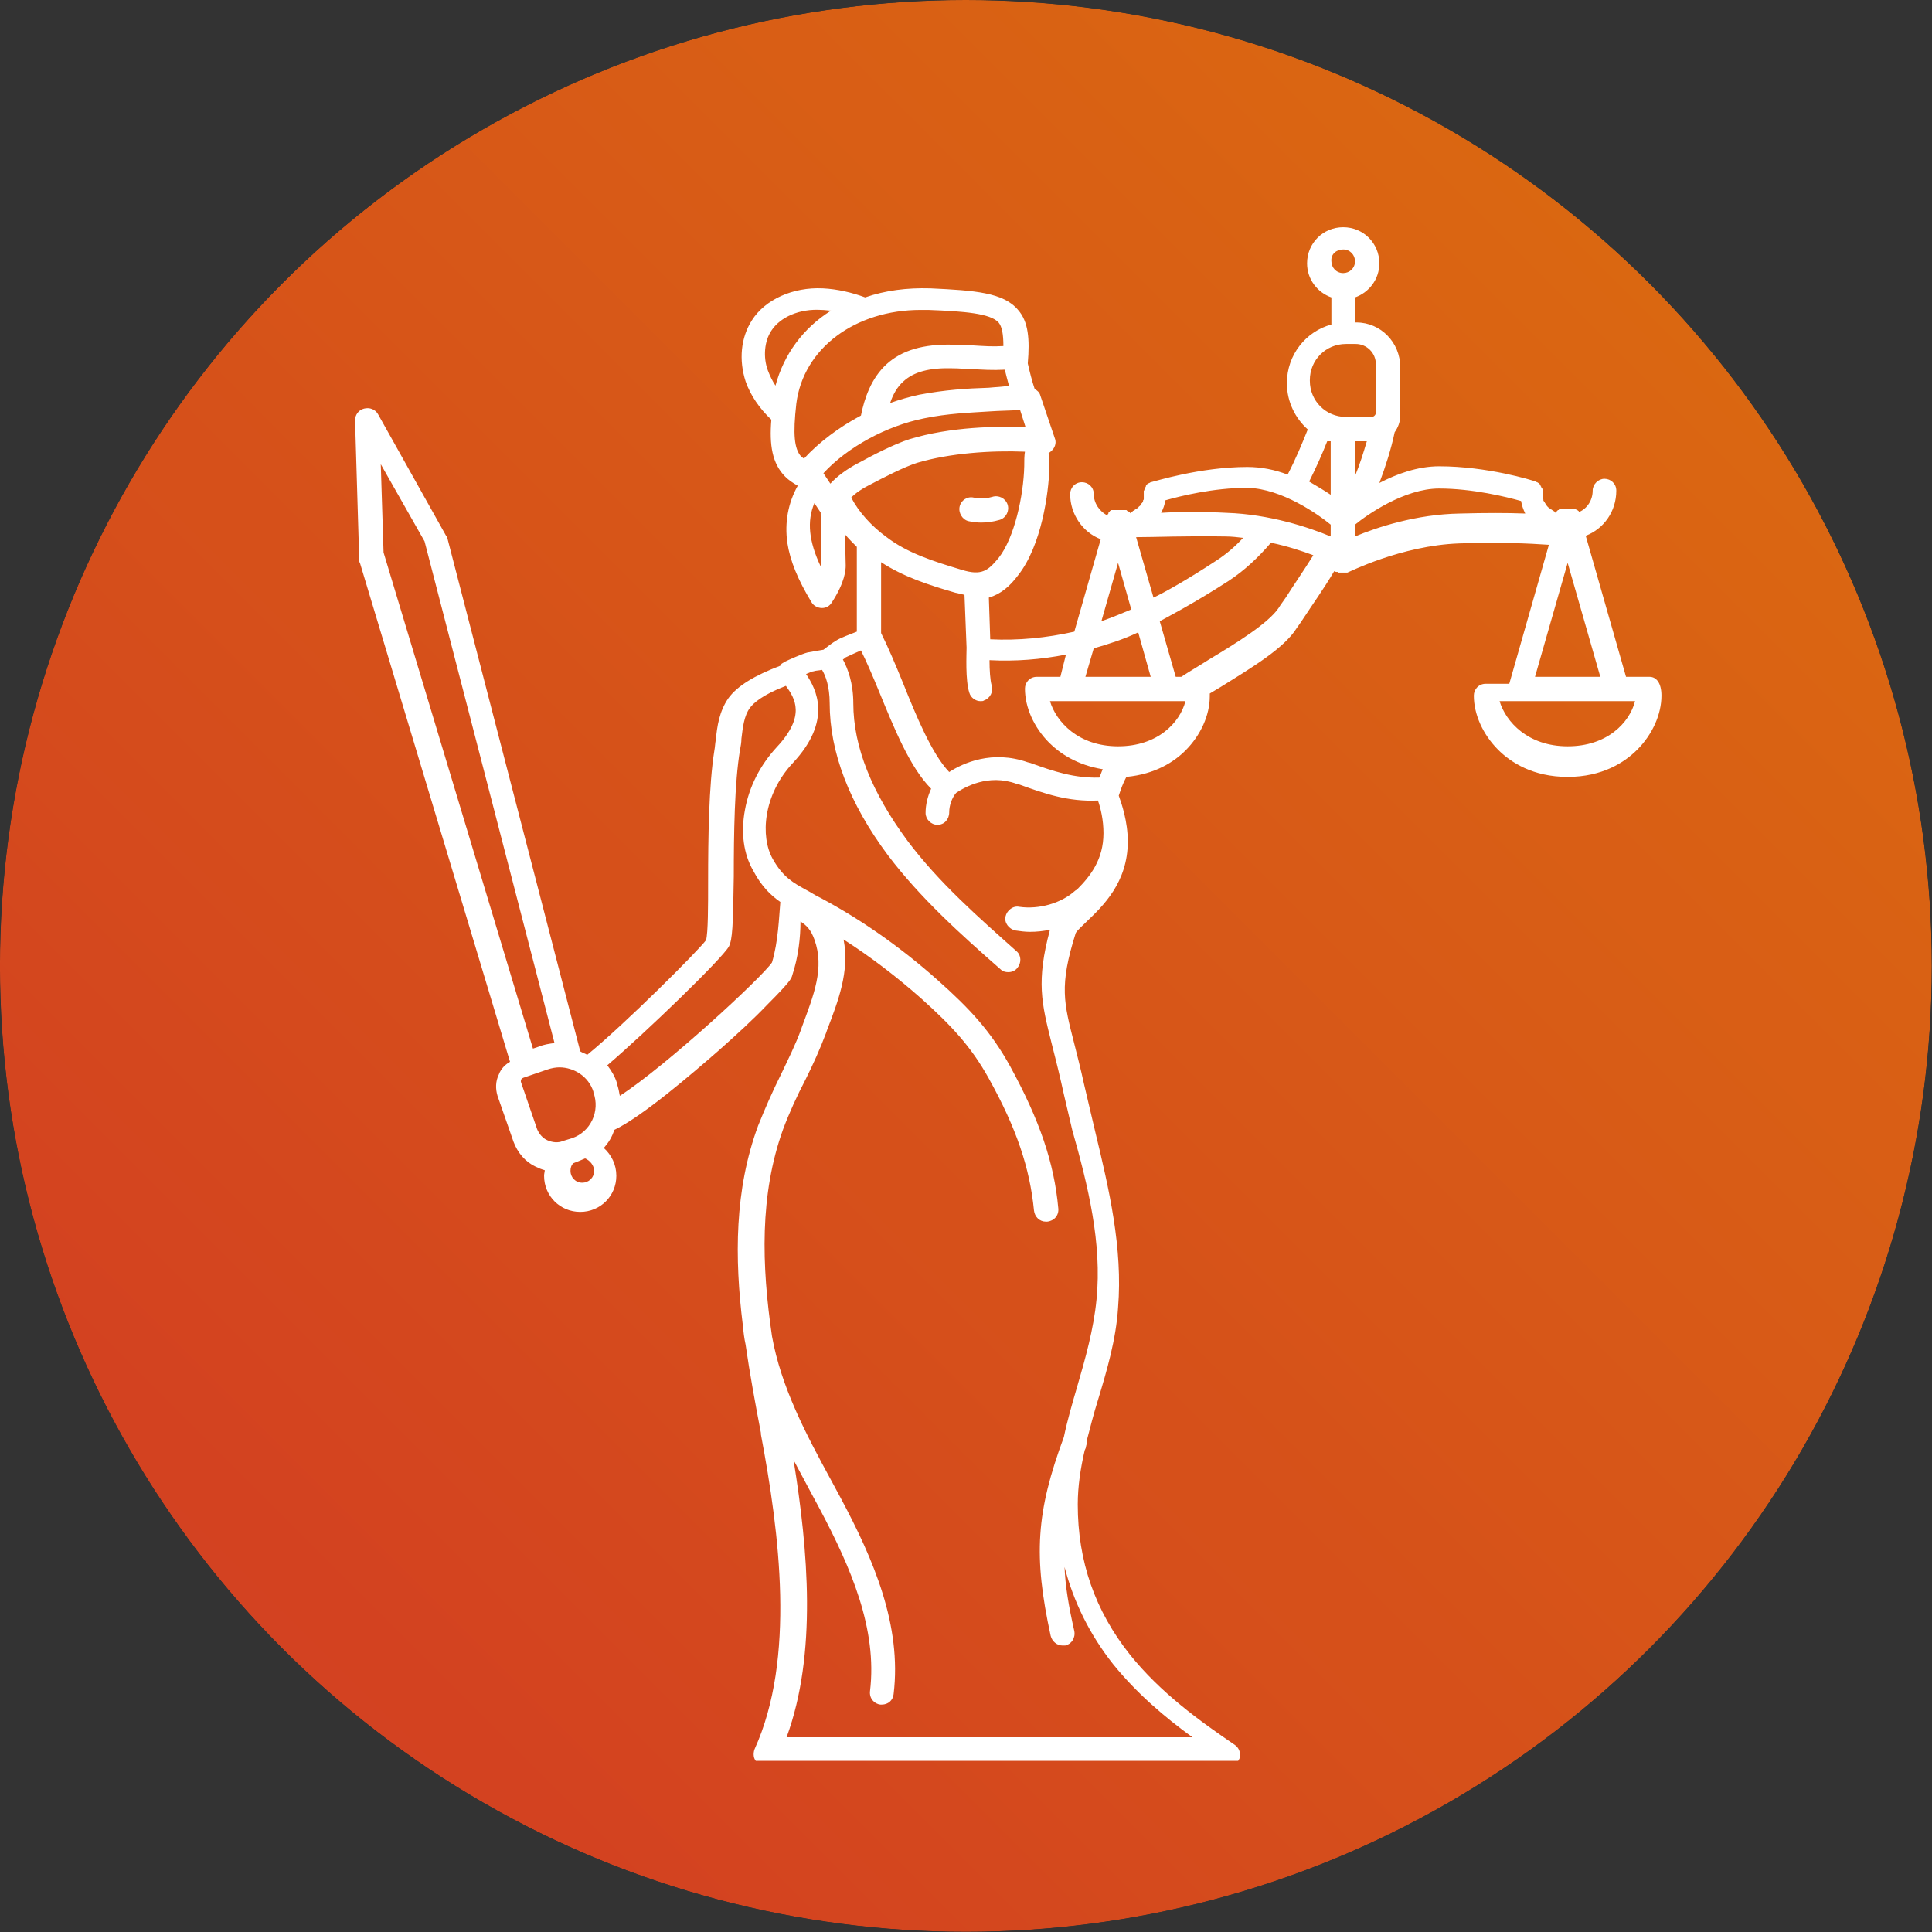 <?xml version="1.0" encoding="UTF-8" standalone="no"?>
<svg
   version="1.1"
   id="Ebene_1"
   x="0px"
   y="0px"
   viewBox="0 0 62 62"
   xml:space="preserve"
   sodipodi:docname="bkk_vp_icon_schlummerland_orakel.svg"
   width="62"
   height="62"
   xmlns:inkscape="http://www.inkscape.org/namespaces/inkscape"
   xmlns:sodipodi="http://sodipodi.sourceforge.net/DTD/sodipodi-0.dtd"
   xmlns:xlink="http://www.w3.org/1999/xlink"
   xmlns="http://www.w3.org/2000/svg"
   xmlns:svg="http://www.w3.org/2000/svg"><rect x="0" y="0" width="62" height="62" fill="#333333" stroke="none"/><defs
   id="defs3518" /><sodipodi:namedview
   id="namedview3516"
   pagecolor="#505050"
   bordercolor="#ffffff"
   borderopacity="1"
   inkscape:showpageshadow="0"
   inkscape:pageopacity="0"
   inkscape:pagecheckerboard="1"
   inkscape:deskcolor="#505050"
   showgrid="false" />
<style
   type="text/css"
   id="style3417">
	
		.st0{clip-path:url(#SVGID_00000091721112919014130040000003726052720609031846_);fill:none;stroke:#FFFFFF;stroke-width:4;stroke-linecap:round;stroke-linejoin:round;stroke-miterlimit:10;}
	.st1{fill:none;stroke:#FFFFFF;stroke-width:4;stroke-linecap:round;stroke-miterlimit:10;}
	.st2{clip-path:url(#SVGID_00000044879719430441541440000013073542055521905068_);fill:#FFFFFF;}
	.st3{clip-path:url(#SVGID_00000029031140057684042720000010477110921970039990_);fill:#FFFFFF;}
	
		.st4{clip-path:url(#SVGID_00000029036109817451438410000006207424809908181672_);fill:none;stroke:#FFFFFF;stroke-width:4;stroke-linecap:round;stroke-linejoin:round;stroke-miterlimit:10;}
	.st5{fill:#FFFFFF;}
	.st6{clip-path:url(#SVGID_00000116229003815909482000000004221569383935743384_);}
	.st7{clip-path:url(#SVGID_00000098222939367531048260000006249388094251360669_);}
	.st8{opacity:0.93;clip-path:url(#SVGID_00000067224752591639060320000006665849754027078843_);}
	.st9{opacity:0.6;clip-path:url(#SVGID_00000165939825636912282350000006676934708139395263_);}
	.st10{clip-path:url(#SVGID_00000157990097685507166940000017227924602612114875_);}
	
		.st11{clip-path:url(#SVGID_00000163774631781762945910000007479199008291857339_);fill:url(#SVGID_00000062186088872200754570000008999605771945691807_);}
	.st12{clip-path:url(#SVGID_00000165939825636912282350000006676934708139395263_);}
	.st13{clip-path:url(#SVGID_00000044899298128089648190000004218465846638919335_);}
	
		.st14{clip-path:url(#SVGID_00000098217863192519211000000016601172228230472338_);fill:url(#SVGID_00000151521475835010235840000006360370658510984895_);}
	.st15{fill:#FFFFFF;stroke:#FFFFFF;stroke-width:0.5;stroke-miterlimit:10;}
	.st16{fill:none;stroke:#FFFFFF;stroke-width:0.5;stroke-miterlimit:10;}
	.st17{fill:#343434;stroke:#FFFFFF;stroke-width:0.5;stroke-miterlimit:10;}
	.st18{fill:none;stroke:#FFFFFF;stroke-width:5;stroke-linecap:round;stroke-linejoin:round;stroke-miterlimit:10;}
	.st19{fill:none;stroke:#FFFFFF;stroke-width:5;stroke-linecap:round;stroke-linejoin:round;}
	
		.st20{clip-path:url(#SVGID_00000060719576350369312070000017910489491296136076_);fill:none;stroke:#FFFFFF;stroke-width:4;stroke-miterlimit:10;}
	
		.st21{clip-path:url(#SVGID_00000060719576350369312070000017910489491296136076_);fill:none;stroke:#FFFFFF;stroke-width:4;stroke-linejoin:round;stroke-miterlimit:10;}
	
		.st22{clip-path:url(#SVGID_00000092416458128230510670000013825588939199611789_);fill:none;stroke:#FFFFFF;stroke-width:4;stroke-linecap:round;stroke-linejoin:round;stroke-miterlimit:10;}
	.st23{clip-path:url(#SVGID_00000133518150155085206660000015778497212159359154_);fill:#FFFFFF;}
	.st24{clip-path:url(#SVGID_00000000198165846467756100000015345045116743641523_);fill:#FFFFFF;}
</style>
<g
   id="g3501"
   transform="matrix(0.223,0,0,0.223,-13.158,-2.453)">
	<defs
   id="defs3420"><circle
     id="SVGID_00000013880227587339995100000007108132735248025021_"
     cx="198"
     cy="150"
     r="139" /></defs>
	<clipPath
   id="SVGID_00000037657793502304951830000013013742868532736948_">
		<use
   xlink:href="#SVGID_00000013880227587339995100000007108132735248025021_"
   style="overflow:visible"
   id="use3422" />
	</clipPath>
	<g
   clip-path="url(#SVGID_00000037657793502304951830000013013742868532736948_)"
   id="g3499">
		<defs
   id="defs3426"><rect
     id="SVGID_00000049911289651297440910000004450122965357628572_"
     x="-153"
     y="-12.8"
     width="596"
     height="458.3" /></defs>
		<clipPath
   id="SVGID_00000039099708042616030580000000069583817532021381_">
			<use
   xlink:href="#SVGID_00000049911289651297440910000004450122965357628572_"
   style="overflow:visible"
   id="use3428" />
		</clipPath>
		<g
   clip-path="url(#SVGID_00000039099708042616030580000000069583817532021381_)"
   id="g3497">
			<defs
   id="defs3432"><rect
     id="SVGID_00000147219134731628785300000018092962166545300388_"
     x="-153"
     y="-12.8"
     width="596"
     height="458.3" /></defs>
			<clipPath
   id="SVGID_00000173863997693263888170000005596106259129749136_">
				<use
   xlink:href="#SVGID_00000147219134731628785300000018092962166545300388_"
   style="overflow:visible"
   id="use3434" />
			</clipPath>
			<g
   style="opacity:0.93"
   clip-path="url(#SVGID_00000173863997693263888170000005596106259129749136_)"
   id="g3495">
				<g
   id="g3493">
					<defs
   id="defs3438"><rect
     id="SVGID_00000152256558533229328250000008267243283353577118_"
     x="-157.1"
     y="-13.1"
     width="604.1"
     height="461.6" /></defs>
					<clipPath
   id="SVGID_00000101825461440825320250000003090260495292238493_">
						<use
   xlink:href="#SVGID_00000152256558533229328250000008267243283353577118_"
   style="overflow:visible"
   id="use3440" />
					</clipPath>
					<g
   style="opacity:0.6"
   clip-path="url(#SVGID_00000101825461440825320250000003090260495292238493_)"
   id="g3466">
						<g
   id="g3464">
							<defs
   id="defs3444"><rect
     id="SVGID_00000060732310251130698960000002330597633870391995_"
     x="-154.3"
     y="-13"
     width="598.5"
     height="459.4" /></defs>
							<clipPath
   id="SVGID_00000039830520669849001640000004004925222728874898_">
								<use
   xlink:href="#SVGID_00000060732310251130698960000002330597633870391995_"
   style="overflow:visible"
   id="use3446" />
							</clipPath>
							<g
   clip-path="url(#SVGID_00000039830520669849001640000004004925222728874898_)"
   id="g3462">
								<defs
   id="defs3450"><polygon
     id="SVGID_00000010280897342573477330000003402042045133058188_"
     points="363.7,314.8 399.3,350.4 443,306.7 443,109.1 399.3,65.4 443,21.7 443,-12.8 2.5,-12.8 -151.8,141.4 -56.8,236.4 -123.3,302.9 19.2,445.4 149.9,314.8 256.8,421.7 " /></defs>
								<clipPath
   id="SVGID_00000023254766627424795190000001461613661190971839_">
									<use
   xlink:href="#SVGID_00000010280897342573477330000003402042045133058188_"
   style="overflow:visible"
   id="use3452" />
								</clipPath>
								
									<linearGradient
   id="SVGID_00000057832447025028791170000002173508667441098383_"
   gradientUnits="userSpaceOnUse"
   x1="0.779"
   y1="401.114"
   x2="3.02"
   y2="401.114"
   gradientTransform="matrix(233.131,-233.131,-233.131,-233.131,93298.375,94087.773)">
									<stop
   offset="0"
   style="stop-color:#DA272B"
   id="stop3455" />
									<stop
   offset="1"
   style="stop-color:#ED9000"
   id="stop3457" />
								</linearGradient>
								
									<polygon
   style="fill:url(#SVGID_00000057832447025028791170000002173508667441098383_)"
   points="-380.9,216.3 145.6,-310.2 672.1,216.3 145.6,742.8 "
   clip-path="url(#SVGID_00000023254766627424795190000001461613661190971839_)"
   id="polygon3460" />
							</g>
						</g>
					</g>
					<g
   clip-path="url(#SVGID_00000101825461440825320250000003090260495292238493_)"
   id="g3491">
						<g
   id="g3489">
							<defs
   id="defs3469"><rect
     id="SVGID_00000129893893757889347280000008518484959934345093_"
     x="-153.1"
     y="-13"
     width="597.3"
     height="459.4" /></defs>
							<clipPath
   id="SVGID_00000047773198458031503560000002258314427613765305_">
								<use
   xlink:href="#SVGID_00000129893893757889347280000008518484959934345093_"
   style="overflow:visible"
   id="use3471" />
							</clipPath>
							<g
   clip-path="url(#SVGID_00000047773198458031503560000002258314427613765305_)"
   id="g3487">
								<defs
   id="defs3475"><polygon
     id="SVGID_00000095330037114704656760000012976836749529810073_"
     points="363.7,314.8 399.3,350.4 443,306.7 443,109.1 399.3,65.4 443,21.7 443,-12.8 2.5,-12.8 -151.7,141.4 -56.7,236.4 -123.2,302.9 19.3,445.4 149.9,314.8 256.8,421.7 " /></defs>
								<clipPath
   id="SVGID_00000003826941217773860920000007959731374940332478_">
									<use
   xlink:href="#SVGID_00000095330037114704656760000012976836749529810073_"
   style="overflow:visible"
   id="use3477" />
								</clipPath>
								
									<linearGradient
   id="SVGID_00000028294792205438400380000009607872718525366955_"
   gradientUnits="userSpaceOnUse"
   x1="0.779"
   y1="401.114"
   x2="3.02"
   y2="401.114"
   gradientTransform="matrix(233.131,-233.131,-233.131,-233.131,93298.383,94087.773)">
									<stop
   offset="0"
   style="stop-color:#DA272B"
   id="stop3480" />
									<stop
   offset="1"
   style="stop-color:#ED9000"
   id="stop3482" />
								</linearGradient>
								
									<polygon
   style="fill:url(#SVGID_00000028294792205438400380000009607872718525366955_)"
   points="-380.9,216.3 145.6,-310.2 672.1,216.3 145.6,742.8 "
   clip-path="url(#SVGID_00000003826941217773860920000007959731374940332478_)"
   id="polygon3485" />
							</g>
						</g>
					</g>
				</g>
			</g>
		</g>
	</g>
</g>
<g
   id="g3513"
   transform="matrix(0.223,0,0,0.223,-13.158,-2.453)">
	<defs
   id="defs3504"><rect
     id="SVGID_00000119809520371348967710000005875378731013162160_"
     x="110.1"
     y="43.4"
     width="188"
     height="221" /></defs>
	<clipPath
   id="SVGID_00000052096431961230224300000001663583736988977039_">
		<use
   xlink:href="#SVGID_00000119809520371348967710000005875378731013162160_"
   style="overflow:visible"
   id="use3506" />
	</clipPath>
	<path
   style="fill:#ffffff"
   d="m 284.6,92 4.7,16.4 h -9.4 z m -64.7,0 1.9,6.7 c -1.4,0.6 -2.9,1.2 -4.3,1.7 z m 32.4,-45.1 c 1,0 1.7,0.8 1.7,1.7 0,1 -0.8,1.7 -1.7,1.7 -1,0 -1.7,-0.8 -1.7,-1.7 -0.1,-1 0.7,-1.7 1.7,-1.7 m 1.7,41.3 v -1.7 c 1.7,-1.4 7.1,-5.2 12.1,-5.2 4.8,0 9.7,1.2 11.8,1.8 0.1,0.6 0.3,1.2 0.6,1.8 -2.6,-0.1 -5.8,-0.1 -9.4,0 -6.3,0.1 -12,2 -15.1,3.3 m -21,17.7 c -1.4,0.9 -2.8,1.7 -4,2.5 h -0.8 l -2.3,-8 c 0.9,-0.5 4.8,-2.5 9.9,-5.8 2.3,-1.5 4.3,-3.4 6.1,-5.5 2.4,0.5 4.5,1.2 6.1,1.8 -1.5,2.4 -2.9,4.4 -3.9,6 -0.4,0.6 -0.8,1.1 -1.1,1.6 -1.5,2.2 -6,5 -10,7.4 M 201.3,66.8 c -3.2,0.1 -6.3,0.3 -10,1 -1.4,0.3 -2.8,0.7 -4.2,1.2 0.4,-1.2 1,-2.3 1.9,-3.1 1.5,-1.4 3.8,-2 7.1,-1.9 0.9,0 1.7,0.1 2.6,0.1 1.6,0.1 3.2,0.2 4.9,0.1 0.2,0.8 0.4,1.6 0.6,2.3 -1,0.2 -2,0.2 -2.9,0.3 m -11.4,7.4 c -2.2,0.7 -5.3,2.3 -7.3,3.4 l -0.2,0.1 c -1.5,0.8 -2.9,1.8 -3.9,2.9 l -1,-1.5 c 3.4,-3.7 9,-6.8 14.5,-7.9 3.4,-0.7 6.4,-0.8 9.5,-1 1.4,-0.1 2.8,-0.1 4.3,-0.2 l 0.8,2.5 c -4,-0.2 -10.8,-0.1 -16.7,1.7 m 21.7,34.2 h -3.4 c -1,0 -1.7,0.8 -1.7,1.7 0,2.7 1.3,5.6 3.5,7.8 1.5,1.5 4,3.2 7.7,3.8 -0.2,0.4 -0.3,0.8 -0.5,1.2 -3.6,0.1 -6.6,-0.9 -9.9,-2.1 l -0.4,-0.1 c -5.1,-1.8 -9.3,0.1 -11.3,1.4 -2.5,-2.6 -4.8,-8.2 -6.6,-12.7 -1.1,-2.7 -2.2,-5.3 -3.2,-7.3 V 91.9 c 3.2,2.1 6.9,3.3 10.7,4.4 0.5,0.1 0.9,0.2 1.3,0.3 l 0.3,7.6 c 0,0.9 -0.2,4.7 0.4,6.5 0.2,0.7 0.9,1.2 1.6,1.2 0.2,0 0.4,0 0.5,-0.1 0.9,-0.3 1.4,-1.3 1.1,-2.2 -0.2,-0.7 -0.3,-2.2 -0.3,-3.6 3.7,0.2 7.4,-0.1 11,-0.8 z m 11.2,-6.4 1.8,6.4 h -9.4 l 1.2,-4.1 c 2.1,-0.6 4.3,-1.3 6.4,-2.3 m 12.6,-13.8 c 0.8,0 1.7,0.1 2.5,0.2 -1.2,1.3 -2.5,2.4 -3.9,3.3 -4.1,2.7 -7.5,4.6 -9,5.3 l -2.5,-8.7 c 2.6,0 7.3,-0.2 12.9,-0.1 m 15.1,-1.7 v 1.7 c -3.1,-1.3 -8.8,-3.2 -15,-3.4 -1.7,-0.1 -3.3,-0.1 -4.8,-0.1 -1.7,0 -3.2,0 -4.6,0.1 0.3,-0.6 0.5,-1.1 0.6,-1.8 2.1,-0.6 6.9,-1.8 11.8,-1.8 5,0.1 10.3,3.9 12,5.3 m 0,-12 v 7.7 c -0.9,-0.6 -1.9,-1.2 -3.1,-1.9 1,-2 1.9,-4 2.6,-5.8 z m 3.5,0 h 1.7 c -0.5,1.7 -1,3.3 -1.7,5 z m -6.5,-8.8 c 0,-2.9 2.3,-5.2 5.2,-5.2 h 1.4 c 1.6,0 2.9,1.3 2.9,2.9 v 7 c 0,0.3 -0.3,0.6 -0.6,0.6 h -3.7 c -2.9,0 -5.2,-2.3 -5.2,-5.2 z m -41.1,12.4 c -0.1,4.2 -1.4,10.3 -3.7,13.2 -1.5,1.8 -2.4,2.6 -5.3,1.7 -4,-1.2 -7.8,-2.4 -10.8,-4.7 -2.2,-1.6 -4,-3.6 -5.1,-5.7 0.7,-0.7 1.6,-1.3 2.6,-1.8 l 0.2,-0.1 c 1.9,-1 4.8,-2.5 6.7,-3.1 4.7,-1.4 10.7,-1.8 15.5,-1.6 -0.1,0.6 -0.1,1.3 -0.1,2.1 m -32.8,-9 c 1,-8 8.5,-13.5 17.9,-13.5 0.3,0 0.7,0 1.1,0 5.2,0.2 8.9,0.5 10.1,1.8 0.5,0.6 0.7,1.7 0.7,3.4 -1.5,0.1 -2.9,0 -4.5,-0.1 -0.9,-0.1 -1.8,-0.1 -2.8,-0.1 -4.2,-0.1 -7.3,0.8 -9.5,2.8 -2.2,2 -3.2,4.9 -3.7,7.4 -3.2,1.7 -6.1,3.9 -8.2,6.2 -0.1,-0.1 -0.3,-0.2 -0.4,-0.3 -1,-1.1 -1.2,-3.2 -0.7,-7.6 M 170,58.6 c 1.3,-2 4.1,-3.2 7.2,-3 0.5,0 1,0.1 1.4,0.1 -4,2.5 -6.8,6.3 -8,10.8 -0.4,-0.6 -0.8,-1.4 -1.1,-2.2 -0.7,-1.9 -0.5,-4.2 0.5,-5.7 m 7.2,33.4 c 0,0 0,0 0,0 0,0.2 0,0.3 -0.1,0.5 -1.7,-3.6 -2,-6.5 -0.9,-9.1 l 0.8,1.2 c 0,0 0.1,0.1 0.1,0.1 z m -57.1,-3.1 18.7,72.2 c -0.7,0.1 -1.5,0.2 -2.2,0.5 l -0.9,0.3 -21.5,-71.4 -0.4,-12.7 z m 21.2,85.9 -1.3,0.4 c -0.7,0.3 -1.5,0.2 -2.2,-0.1 -0.7,-0.3 -1.2,-0.9 -1.5,-1.6 l -2.3,-6.7 c -0.1,-0.2 0,-0.4 0,-0.4 0,-0.1 0.1,-0.2 0.3,-0.3 l 3.5,-1.2 c 0.6,-0.2 1.2,-0.3 1.7,-0.3 2.1,0 4.2,1.3 4.9,3.5 v 0.1 c 1,2.7 -0.4,5.7 -3.1,6.6 m 3.2,4.7 c 0,1 -0.8,1.7 -1.7,1.7 -1,0 -1.7,-0.8 -1.7,-1.7 0,-0.4 0.1,-0.8 0.4,-1.1 l 1,-0.4 c 0.2,-0.1 0.5,-0.2 0.7,-0.3 0.7,0.3 1.3,1 1.3,1.8 m 25.6,-30 c -1.4,2.1 -15.1,14.8 -21.9,19.2 -0.1,-0.6 -0.2,-1.1 -0.4,-1.7 v -0.1 c -0.3,-1 -0.8,-1.8 -1.4,-2.6 5.4,-4.6 16.5,-15.3 17.5,-17.1 0.5,-1 0.6,-2.9 0.7,-10.1 0,-6 0.1,-13.5 0.9,-18.2 0.1,-0.5 0.2,-1.1 0.2,-1.6 0.2,-1.7 0.4,-3.3 1.2,-4.4 0.5,-0.7 1.8,-1.9 5.2,-3.2 1.3,1.8 2.9,4.3 -1.3,8.8 -2.4,2.6 -4,5.7 -4.6,9.1 -0.6,3.2 -0.2,6.3 1.2,8.7 1.2,2.3 2.6,3.6 3.9,4.5 -0.2,2.3 -0.3,5.7 -1.2,8.7 m 46.7,48.5 c -0.4,4.2 -1.6,8.5 -2.8,12.6 -0.7,2.4 -1.4,4.8 -1.9,7.2 -4,10.8 -4.4,17.1 -1.9,28.6 0.2,0.8 0.9,1.4 1.7,1.4 0.1,0 0.2,0 0.4,0 0.9,-0.2 1.5,-1.1 1.3,-2.1 -0.8,-3.5 -1.3,-6.5 -1.4,-9.2 1.3,5 3.6,9.7 7,14 3.4,4.2 7.4,7.6 11.4,10.5 h -58.4 c 4.4,-12 3.1,-26.9 1,-39.9 0.8,1.5 1.6,3 2.4,4.5 0.5,0.9 0.9,1.7 1.4,2.6 4.4,8.3 8.3,17.2 7.2,26.2 -0.1,1 0.6,1.8 1.5,1.9 0.1,0 0.1,0 0.2,0 0.9,0 1.6,-0.6 1.7,-1.5 1.2,-9.9 -2.9,-19.4 -7.6,-28.2 -0.5,-0.9 -0.9,-1.7 -1.4,-2.6 -3.6,-6.6 -7.2,-13.4 -8.5,-20.7 -1.5,-10.2 -1.8,-20.4 1.6,-29.8 0.9,-2.4 2,-4.8 3.2,-7.1 1.1,-2.2 2.1,-4.4 3,-6.8 l 0.1,-0.3 c 1.6,-4.2 3.3,-8.5 2.4,-13.1 3.9,2.5 7.7,5.4 11.3,8.6 4.1,3.7 7,6.7 9.6,11.4 4,7.2 5.9,12.9 6.5,19 0.1,0.9 0.8,1.6 1.7,1.6 0.1,0 0.1,0 0.2,0 1,-0.1 1.7,-0.9 1.6,-1.9 -0.6,-6.6 -2.7,-12.7 -6.9,-20.4 -2.8,-5.1 -5.9,-8.4 -10.4,-12.4 -5.6,-5 -11.7,-9.2 -17.7,-12.3 -0.5,-0.3 -1,-0.6 -1.4,-0.8 -1.6,-0.9 -3.2,-1.7 -4.7,-4.4 -1.8,-3.2 -1.4,-9.2 2.9,-13.8 5.7,-6.1 3.4,-10.6 1.9,-12.8 0.5,-0.2 0.9,-0.4 1.1,-0.4 0.2,-0.1 0.7,-0.1 1.2,-0.2 0.5,0.8 1.1,2.4 1.1,4.8 0,7 2.8,14.4 8.4,21.9 4.7,6.2 10.5,11.4 16.2,16.4 0.3,0.3 0.7,0.4 1.1,0.4 0.5,0 1,-0.2 1.3,-0.6 0.6,-0.7 0.6,-1.8 -0.1,-2.4 -5.5,-4.9 -11.2,-9.9 -15.7,-15.9 -5.1,-6.9 -7.8,-13.5 -7.8,-19.8 0,-2.9 -0.8,-5 -1.5,-6.3 0.2,-0.1 0.4,-0.3 0.4,-0.3 0.4,-0.2 1.3,-0.6 2.2,-1 0.8,1.6 1.7,3.7 2.6,5.9 2.1,5.1 4.4,10.9 7.5,14 -0.5,1.1 -0.8,2.3 -0.8,3.5 0,0.9 0.8,1.7 1.7,1.7 0,0 0,0 0,0 1,0 1.7,-0.8 1.7,-1.8 0,-1 0.4,-2.1 1,-2.8 1.2,-0.8 4.6,-2.8 8.7,-1.3 l 0.4,0.1 c 3.6,1.3 7,2.5 11.3,2.3 0.4,1.1 0.8,2.8 0.8,4.7 0,3.8 -1.9,6.2 -3.8,8.1 -0.1,0.1 -0.2,0.1 -0.3,0.2 -2,1.8 -5.2,2.7 -8,2.3 -0.9,-0.2 -1.8,0.5 -2,1.4 -0.2,0.9 0.5,1.8 1.4,2 0.7,0.1 1.4,0.2 2.1,0.2 1,0 1.9,-0.1 2.9,-0.3 -2,7.4 -1.2,10.6 0.2,16.2 0.4,1.6 0.9,3.5 1.4,5.7 0.5,2.3 1.1,4.7 1.6,6.9 2.3,8.1 4.3,16.3 3.5,24.4 m 3.1,-79.6 c -5.7,0 -8.9,-3.5 -9.8,-6.5 h 19.5 c -0.8,3.1 -4,6.5 -9.7,6.5 m 64.7,0 c -5.7,0 -8.9,-3.5 -9.8,-6.5 h 19.5 c -0.8,3.1 -4,6.5 -9.7,6.5 m 11.8,-10 H 293 l -5.8,-20.3 c 2.6,-1 4.4,-3.5 4.4,-6.5 0,-1 -0.8,-1.7 -1.7,-1.7 -0.9,0 -1.7,0.8 -1.7,1.7 0,1.4 -0.8,2.6 -2,3.1 0,0 0,0 0,-0.1 0,0 0,0 0,0 0,0 0,-0.1 -0.1,-0.1 0,0 0,0 0,0 0,0 0,0 -0.1,-0.1 0,0 0,0 -0.1,0 0,0 0,0 -0.1,-0.1 0,0 0,0 -0.1,-0.1 0,0 0,0 -0.1,0 0,0 0,0 -0.1,0 0,0 0,0 -0.1,0 0,0 0,0 -0.1,0 0,0 -0.1,0 -0.1,0 0,0 0,0 -0.1,0 0,0 -0.1,0 -0.1,0 0,0 0,0 0,0 0,0 0,0 0,0 0,0 -0.1,0 -0.1,0 0,0 0,0 -0.1,0 0,0 -0.1,0 -0.1,0 0,0 0,0 -0.1,0 0,0 -0.1,0 -0.1,0 0,0 -0.1,0 -0.1,0 0,0 -0.1,0 -0.1,0 0,0 -0.1,0 -0.1,0 0,0 0,0 -0.1,0 0,0 -0.1,0 -0.1,0 0,0 0,0 0,0 0,0 0,0 0,0 0,0 -0.1,0 -0.1,0 0,0 -0.1,0 -0.1,0 0,0 0,0 -0.1,0 0,0 -0.1,0 -0.1,0 0,0 0,0 -0.1,0 0,0 -0.1,0 -0.1,0.1 0,0 0,0 0,0 0,0 -0.1,0 -0.1,0.1 0,0 0,0 -0.1,0 0,0 0,0 -0.1,0.1 0,0 0,0 -0.1,0.1 0,0 0,0 0,0 0,0 0,0.1 -0.1,0.1 0,0 0,0 0,0 0,0 0,0 0,0.1 0,0 -0.1,0 -0.1,-0.1 0,0 -0.1,0 -0.1,-0.1 -0.1,0 -0.1,-0.1 -0.2,-0.1 0,0 -0.1,0 -0.1,-0.1 -0.1,0 -0.1,-0.1 -0.2,-0.1 0,0 -0.1,0 -0.1,-0.1 -0.1,0 -0.1,-0.1 -0.2,-0.1 0,0 0,0 -0.1,-0.1 -0.1,-0.1 -0.1,-0.1 -0.2,-0.2 0,0 0,0 0,0 0,-0.1 -0.1,-0.1 -0.1,-0.2 0,0 0,-0.1 -0.1,-0.1 0,-0.1 -0.1,-0.1 -0.1,-0.2 0,0 0,-0.1 -0.1,-0.1 0,-0.1 -0.1,-0.1 -0.1,-0.2 0,0 0,-0.1 0,-0.1 0,-0.1 0,-0.1 -0.1,-0.2 0,0 0,-0.1 0,-0.1 0,-0.1 0,-0.1 0,-0.2 0,0 0,-0.1 0,-0.1 0,-0.1 0,-0.1 0,-0.2 0,0 0,-0.1 0,-0.1 0,-0.1 0,-0.2 0,-0.3 0,-0.1 0,-0.2 0,-0.2 0,0 0,0 0,0 0,-0.1 0,-0.2 -0.1,-0.2 0,0 0,0 0,0 0,-0.1 -0.1,-0.1 -0.1,-0.2 0,0 0,0 0,0 0,-0.1 -0.1,-0.1 -0.1,-0.2 0,0 0,0 0,0 0,-0.1 -0.1,-0.1 -0.1,-0.2 0,0 0,0 0,0 -0.1,-0.1 -0.1,-0.1 -0.2,-0.2 0,0 0,0 0,0 -0.1,0 -0.1,-0.1 -0.2,-0.1 0,0 0,0 0,0 -0.1,0 -0.1,-0.1 -0.2,-0.1 0,0 0,0 0,0 0,0 0,0 0,0 0,0 0,0 0,0 -0.5,-0.2 -7,-2.2 -13.9,-2.2 -3.1,0 -6.1,1.1 -8.6,2.4 0.9,-2.4 1.7,-4.9 2.2,-7.3 0.5,-0.7 0.8,-1.5 0.8,-2.4 v -7 c 0,-3.5 -2.8,-6.4 -6.3,-6.4 H 254 v -3.6 c 2,-0.7 3.5,-2.6 3.5,-4.9 0,-2.9 -2.3,-5.2 -5.2,-5.2 -2.9,0 -5.2,2.3 -5.2,5.2 0,2.3 1.5,4.2 3.5,4.9 v 3.9 c -3.7,1 -6.4,4.4 -6.4,8.4 v 0.1 c 0,2.6 1.2,5 3,6.6 -0.8,2 -1.7,4.2 -2.9,6.5 -1.8,-0.7 -3.8,-1.1 -5.8,-1.1 -6.8,0 -13.4,2.1 -13.9,2.2 0,0 0,0 0,0 0,0 0,0 0,0 0,0 0,0 0,0 -0.1,0 -0.1,0.1 -0.2,0.1 0,0 0,0 0,0 -0.1,0 -0.1,0.1 -0.2,0.1 0,0 0,0 0,0 -0.1,0 -0.1,0.1 -0.2,0.2 0,0 0,0 0,0 -0.1,0.1 -0.1,0.1 -0.1,0.2 0,0 0,0 0,0 0,0.1 -0.1,0.1 -0.1,0.2 0,0 0,0 0,0 0,0.1 -0.1,0.1 -0.1,0.2 0,0 0,0 0,0 0,0.1 0,0.2 -0.1,0.2 0,0 0,0 0,0 0,0.1 0,0.2 0,0.2 0,0.1 0,0.2 0,0.3 0,0 0,0.1 0,0.1 0,0.1 0,0.1 0,0.2 0,0 0,0.1 0,0.1 0,0.1 0,0.1 0,0.2 0,0 0,0.1 0,0.1 0,0.1 0,0.1 -0.1,0.2 0,0 0,0.1 0,0.1 0,0.1 -0.1,0.1 -0.1,0.2 0,0 0,0.1 -0.1,0.1 0,0.1 -0.1,0.1 -0.1,0.2 0,0 0,0.1 -0.1,0.1 0,0.1 -0.1,0.1 -0.2,0.2 0,0 0,0 0,0 -0.1,0.1 -0.1,0.2 -0.2,0.2 0,0 0,0 -0.1,0.1 -0.1,0 -0.1,0.1 -0.2,0.1 0,0 -0.1,0 -0.1,0.1 0,0 -0.1,0.1 -0.2,0.1 0,0 -0.1,0 -0.1,0.1 -0.1,0 -0.1,0.1 -0.2,0.1 0,0 -0.1,0 -0.1,0.1 0,0 -0.1,0 -0.1,0.1 0,0 0,0 0,-0.1 0,0 0,0 0,0 0,0 0,-0.1 -0.1,-0.1 0,0 0,0 0,0 0,0 0,0 -0.1,-0.1 0,0 0,0 -0.1,0 0,0 0,0 -0.1,-0.1 0,0 0,0 -0.1,-0.1 0,0 0,0 -0.1,0 0,0 0,0 -0.1,0 0,0 0,0 -0.1,0 0,0 0,0 -0.1,0 0,0 -0.1,0 -0.1,0 0,0 0,0 -0.1,0 0,0 -0.1,0 -0.1,0 0,0 0,0 0,0 0,0 0,0 0,0 0,0 -0.1,0 -0.1,0 0,0 0,0 -0.1,0 0,0 -0.1,0 -0.1,0 0,0 0,0 -0.1,0 0,0 -0.1,0 -0.1,0 0,0 -0.1,0 -0.1,0 0,0 -0.1,0 -0.1,0 0,0 -0.1,0 -0.1,0 0,0 -0.1,0 -0.1,0 0,0 -0.1,0 -0.1,0 0,0 0,0 0,0 0,0 0,0 0,0 0,0 -0.1,0 -0.1,0 0,0 0,0 -0.1,0 0,0 0,0 -0.1,0 0,0 -0.1,0 -0.1,0 0,0 0,0 -0.1,0 0,0 -0.1,0 -0.1,0.1 0,0 0,0 0,0 0,0 -0.1,0 -0.1,0.1 0,0 0,0 0,0 0,0 0,0 -0.1,0.1 0,0 0,0 -0.1,0.1 0,0 0,0 0,0.1 0,0 0,0.1 -0.1,0.1 0,0 0,0 0,0.1 0,0 0,0 0,0.1 -1.2,-0.6 -2,-1.8 -2,-3.1 0,-1 -0.8,-1.7 -1.7,-1.7 -1,0 -1.7,0.8 -1.7,1.7 0,2.9 1.8,5.5 4.4,6.5 l -3.8,13.3 c -4,0.9 -8.1,1.3 -12.1,1.1 l -0.2,-6 c 1.7,-0.5 3,-1.6 4.2,-3.2 3.4,-4.3 4.4,-11.9 4.5,-15.3 0,-0.8 0,-1.5 -0.1,-2.3 0.2,-0.1 0.4,-0.3 0.6,-0.5 0.4,-0.5 0.5,-1.1 0.3,-1.6 l -2.1,-6.2 c -0.1,-0.4 -0.4,-0.7 -0.8,-0.9 -0.4,-1.2 -0.7,-2.4 -1,-3.7 0.3,-3.5 0.1,-6 -1.4,-7.7 -2.1,-2.5 -6.2,-2.8 -12.6,-3.1 -3.4,-0.1 -6.5,0.3 -9.4,1.3 -1.9,-0.7 -4,-1.2 -6.1,-1.3 -4.3,-0.2 -8.3,1.6 -10.2,4.6 -1.6,2.5 -1.9,5.7 -0.9,8.8 0.7,2 2,3.9 3.7,5.5 -0.3,3.6 0.1,6.3 2,8.2 0.5,0.5 1.1,0.9 1.8,1.3 -1.4,2.5 -1.9,5.3 -1.5,8.2 0.4,2.6 1.5,5.3 3.5,8.6 0.3,0.5 0.9,0.8 1.5,0.8 0,0 0,0 0,0 0.6,0 1.1,-0.3 1.4,-0.8 1.9,-2.9 2,-4.7 2,-5.3 l -0.1,-4.5 c 0.5,0.6 1.1,1.2 1.7,1.8 v 12.2 c -1,0.4 -2.4,0.9 -3,1.3 -0.5,0.3 -1.3,0.9 -1.8,1.3 -0.7,0.1 -1.7,0.3 -2.3,0.4 -0.8,0.2 -2.8,1.1 -3.2,1.3 -0.2,0.1 -0.3,0.2 -0.5,0.3 -0.1,0.1 -0.2,0.2 -0.2,0.3 -3.7,1.4 -6.2,2.9 -7.5,4.7 -1.3,1.9 -1.6,4 -1.8,6 -0.1,0.5 -0.1,1 -0.2,1.5 -0.8,5 -0.9,12.6 -0.9,18.8 0,3.5 0,7.5 -0.3,8.5 -1.2,1.6 -11.6,12 -17.1,16.5 -0.3,-0.2 -0.7,-0.3 -1,-0.5 L 123.4,88.5 c 0,-0.1 -0.1,-0.3 -0.2,-0.4 l -9.8,-17.5 c -0.4,-0.7 -1.2,-1 -2,-0.8 -0.8,0.2 -1.3,0.9 -1.3,1.7 l 0.6,20.1 c 0,0.1 0,0.3 0.1,0.4 l 21.6,71.8 c -0.7,0.4 -1.3,1 -1.6,1.8 -0.5,1 -0.5,2.1 -0.2,3.1 l 2.3,6.6 c 0.6,1.6 1.7,2.9 3.2,3.6 0.4,0.2 0.9,0.4 1.3,0.5 0,0.2 -0.1,0.5 -0.1,0.8 0,2.9 2.3,5.2 5.2,5.2 2.9,0 5.2,-2.3 5.2,-5.2 0,-1.6 -0.7,-3 -1.8,-4 0.7,-0.8 1.2,-1.6 1.5,-2.6 0,0 0,0 0,0 4,-1.9 11.1,-8 15,-11.4 2.6,-2.3 5.1,-4.6 7,-6.6 3.3,-3.3 3.5,-3.8 3.6,-4.2 0.9,-2.7 1.2,-5.5 1.2,-7.8 0,0 0,0 0,0 0.9,0.6 1.5,1.2 2,2.6 1.5,4.1 -0.1,8 -1.8,12.6 l -0.1,0.3 c -0.8,2.2 -1.9,4.4 -2.9,6.5 -1.2,2.4 -2.3,4.9 -3.3,7.4 -3.4,9.2 -3.4,19 -2.2,28.7 0,0 0,0.1 0,0.1 0.1,0.9 0.2,1.8 0.4,2.7 0.6,4.2 1.4,8.5 2.2,12.7 v 0.2 c 2.7,14.3 5,32.3 -0.9,45.3 -0.2,0.5 -0.2,1.2 0.1,1.6 0.3,0.5 0.9,0.8 1.5,0.8 l 66.5,0.1 c 0.8,0 1.4,-0.5 1.7,-1.2 0.2,-0.7 -0.1,-1.5 -0.7,-1.9 -5,-3.4 -10.7,-7.5 -15.1,-13 -5,-6.3 -7.5,-13.4 -7.5,-21.6 0,-2.6 0.4,-5.2 1,-7.8 0.1,-0.2 0.2,-0.4 0.2,-0.6 0.1,-0.3 0.1,-0.5 0.1,-0.8 0.5,-1.9 1,-3.9 1.6,-5.8 1.3,-4.3 2.6,-8.7 2.9,-13.3 0.7,-8.6 -1.3,-17.1 -3.3,-25.4 -0.5,-2.2 -1.1,-4.6 -1.6,-6.8 -0.5,-2.3 -1,-4.2 -1.4,-5.8 -1.5,-5.9 -2.2,-8.3 0.2,-15.9 0.1,-0.3 1,-1.1 1.6,-1.7 2.3,-2.2 5.9,-5.6 5.9,-11.5 0,-2.9 -0.9,-5.5 -1.3,-6.6 0.3,-0.9 0.6,-1.8 1.1,-2.7 4.2,-0.4 6.9,-2.2 8.5,-3.8 2.2,-2.2 3.5,-5.1 3.5,-7.8 0,-0.1 0,-0.3 0,-0.4 0.5,-0.3 1,-0.6 1.5,-0.9 4.5,-2.8 9.2,-5.6 11,-8.5 0.3,-0.4 0.7,-1 1.1,-1.6 1.1,-1.7 2.7,-3.9 4.3,-6.6 0.2,0.1 0.3,0.1 0.3,0.1 0,0 0,0 0.1,0 0,0 0,0 0.1,0 0,0 0.1,0 0.1,0.1 0,0 0,0 0.1,0 0.1,0 0.1,0 0.2,0 0,0 0,0 0,0 0.1,0 0.1,0 0.2,0 0,0 0,0 0,0 0.1,0 0.1,0 0.2,0 0,0 0.1,0 0.1,0 0,0 0.1,0 0.1,0 0,0 0.1,0 0.1,0 0,0 0.1,0 0.1,0 0,0 0.1,0 0.1,0 0,0 0,0 0.1,0 0.1,0 7.7,-3.9 16.1,-4.2 5.5,-0.2 10.2,0 12.9,0.2 l -5.7,20 h -3.4 c -1,0 -1.7,0.8 -1.7,1.7 0,2.7 1.3,5.6 3.5,7.8 1.8,1.8 5,3.9 10,3.9 5,0 8.2,-2.1 10,-3.9 2.2,-2.2 3.5,-5.1 3.5,-7.8 0,-1.9 -0.8,-2.7 -1.7,-2.7"
   clip-path="url(#SVGID_00000052096431961230224300000001663583736988977039_)"
   id="path3509" />
	<path
   style="fill:#ffffff"
   d="m 201.8,82.5 c -1.3,0.4 -2.7,0.1 -2.7,0.1 -0.9,-0.2 -1.8,0.4 -2,1.3 -0.2,0.9 0.4,1.9 1.3,2.1 0.1,0 0.8,0.2 1.8,0.2 0.8,0 1.7,-0.1 2.7,-0.4 0.9,-0.3 1.4,-1.3 1.1,-2.2 -0.3,-0.9 -1.3,-1.4 -2.2,-1.1"
   clip-path="url(#SVGID_00000052096431961230224300000001663583736988977039_)"
   id="path3511" />
</g>
</svg>
